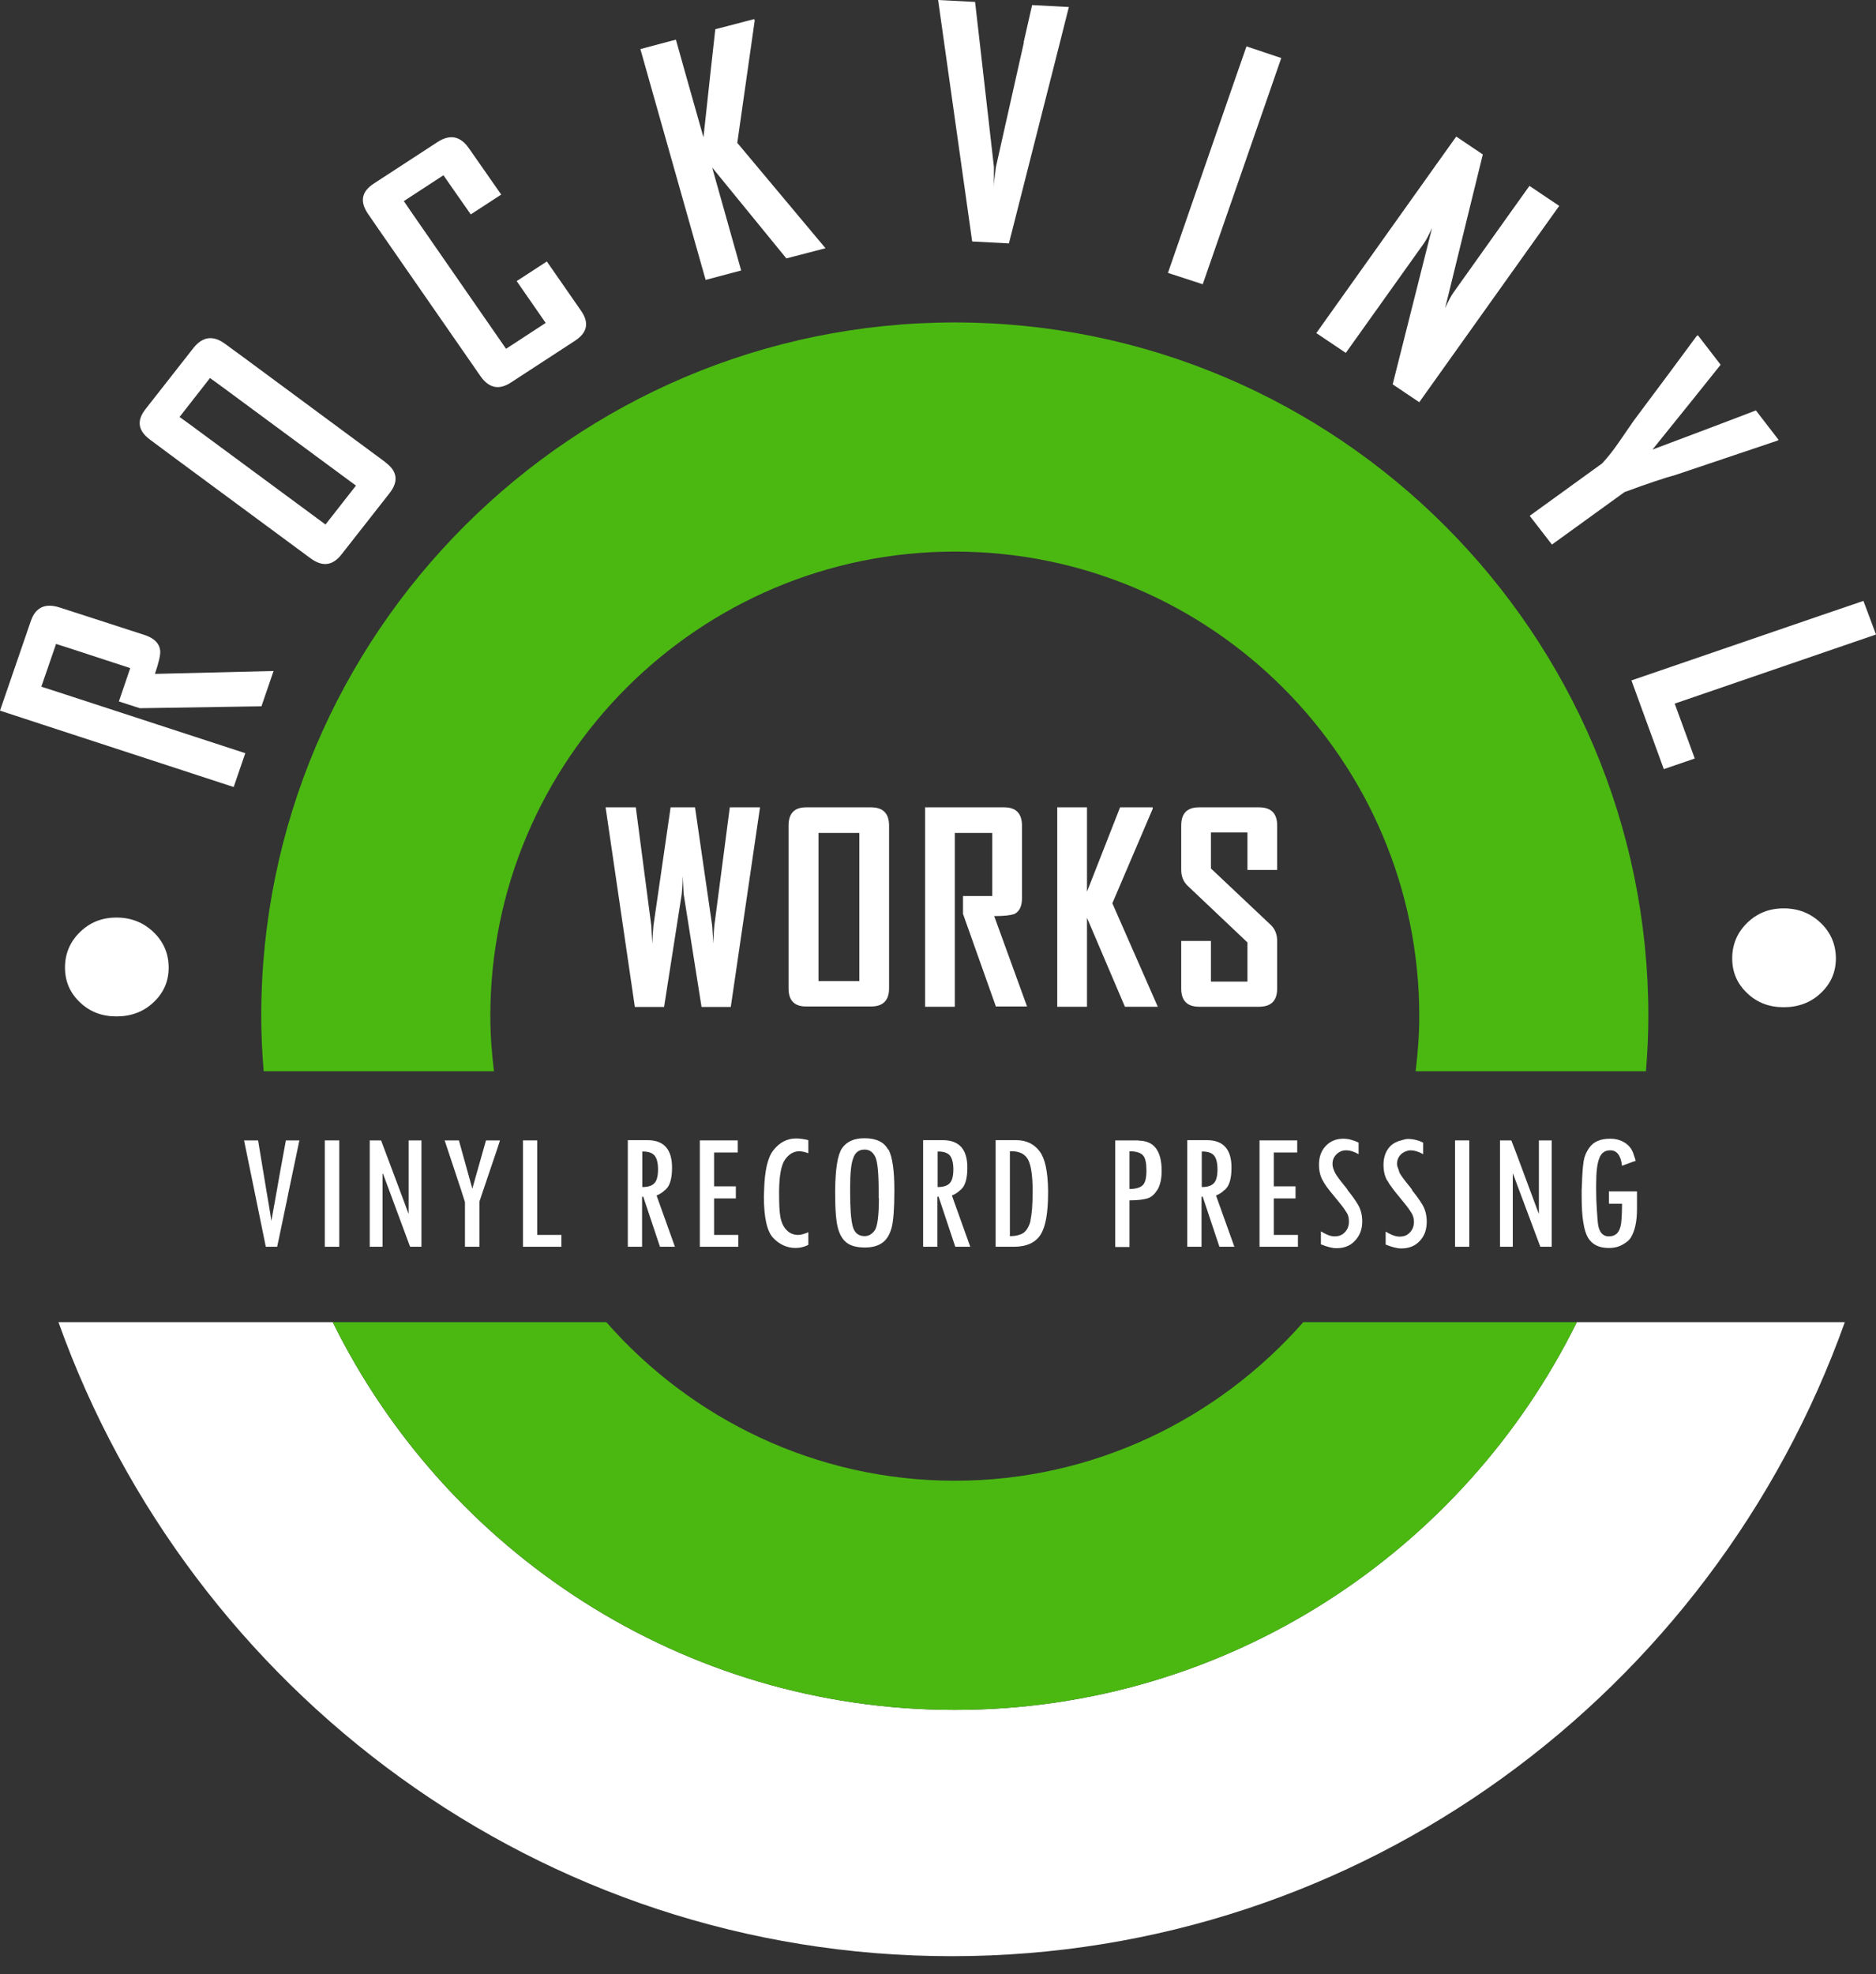 <svg width="96" height="101" viewBox="0 0 96 101" fill="none" xmlns="http://www.w3.org/2000/svg">
<rect x="0" y="0" width="96" height="101" fill="#333333" stroke="none"/>
<g clip-path="url(#clip0_3480_39891)">
<path d="M81.333 67.644H80.69C74.89 79.38 62.808 87.48 48.859 87.48C34.91 87.48 22.816 79.38 17.028 67.644H2.992C9.744 86.54 27.675 100.081 48.698 100.081C69.721 100.081 87.652 86.54 94.404 67.644H81.333Z" fill="white"/>
<path d="M48.86 16.497C29.296 16.497 13.368 32.412 13.368 51.988C13.368 52.94 13.418 53.88 13.492 54.808H25.277C25.166 53.88 25.091 52.94 25.091 51.988C25.091 38.88 35.751 28.22 48.86 28.22C61.968 28.22 72.628 38.88 72.628 51.988C72.628 52.94 72.553 53.88 72.442 54.808H84.227C84.302 53.88 84.351 52.94 84.351 51.988C84.351 32.425 68.436 16.497 48.86 16.497Z" fill="#4BB812"/>
<path d="M66.902 67.644H66.692C62.326 72.603 55.958 75.756 48.859 75.756C41.761 75.756 35.38 72.603 31.027 67.644H17.028C22.828 79.38 34.91 87.48 48.859 87.48C62.809 87.48 74.903 79.38 80.69 67.644H66.902Z" fill="#4BB812"/>
<path d="M8.199 33.303C8.162 32.919 7.89 32.647 7.395 32.486L4.192 31.448L3.042 31.077C2.313 30.842 1.818 31.077 1.583 31.757L0 36.357L2.152 37.062L11.958 40.265L12.552 38.534L2.696 35.318L2.115 35.133L2.869 32.944L3.487 33.142L6.665 34.181L6.084 35.887C6.801 36.122 7.16 36.233 7.16 36.233L13.38 36.135L13.999 34.329L7.927 34.477C8.125 33.909 8.211 33.513 8.199 33.315V33.303Z" fill="white"/>
<path d="M19.736 23.657L12.539 18.339L11.525 17.597C10.907 17.14 10.375 17.214 9.905 17.795L7.432 20.949C6.987 21.53 7.061 22.037 7.679 22.494L8.693 23.249L15.878 28.554C16.496 29.012 17.016 28.95 17.473 28.368L19.947 25.215C20.404 24.621 20.33 24.102 19.724 23.657H19.736ZM16.657 26.835L9.769 21.752L9.188 21.332L10.746 19.341L11.327 19.761L18.215 24.844L16.657 26.835Z" fill="white"/>
<path d="M27.998 13.368L26.44 14.382L27.924 16.521L25.896 17.845L21.011 10.796L20.665 10.289L22.693 8.966L23.027 9.448L24.09 10.969L25.648 9.955L24.622 8.483L23.991 7.581C23.558 6.962 23.027 6.851 22.384 7.271L19.119 9.398C18.5 9.806 18.402 10.313 18.834 10.944L19.49 11.896L24.585 19.242C25.018 19.86 25.537 19.972 26.155 19.564L29.42 17.436C30.063 17.016 30.162 16.509 29.729 15.891L27.985 13.38L27.998 13.368Z" fill="white"/>
<path d="M38.323 3.141L38.62 1.051L38.595 0.977L36.604 1.496L36.369 3.611L35.998 7.024L35.133 3.97L34.588 2.028L32.77 2.51L33.339 4.526L36.109 14.32L37.927 13.838L36.443 8.57L40.24 13.22L42.243 12.7L37.729 7.309L38.323 3.141Z" fill="white"/>
<path d="M52.396 2.164L50.961 8.558C50.9 9.015 50.862 9.361 50.862 9.596C50.862 9.139 50.862 8.792 50.862 8.545L50.12 2.04L49.898 0.099L48.006 0L48.29 2.016L49.749 12.354L51.629 12.453L54.201 2.325L54.696 0.359L52.816 0.26L52.383 2.164H52.396Z" fill="white"/>
<path d="M63.143 4.217L59.767 13.962L61.547 14.543L64.923 4.823L65.566 2.968L63.786 2.374L63.143 4.217Z" fill="white"/>
<path d="M79.775 10.524L78.266 9.51L77.03 11.241L74.371 14.976C74.247 15.149 74.111 15.421 73.951 15.767L75.348 10.066L75.88 7.902L74.519 6.987L73.258 8.755L67.359 17.041L68.868 18.055L72.862 12.453C72.986 12.28 73.122 12.008 73.283 11.662L71.267 19.663L72.627 20.578L78.489 12.354L79.788 10.536L79.775 10.524Z" fill="white"/>
<path d="M88.716 23.298L90.955 22.544C90.955 22.544 90.98 22.519 91.017 22.507L89.854 20.998L87.678 21.827L84.561 23.001L86.614 20.454L88.049 18.661L86.886 17.152L86.824 17.189L85.452 19.044L83.597 21.53C83.597 21.53 83.3 21.963 82.83 22.643C82.558 23.038 82.274 23.397 81.989 23.706L78.279 26.39L79.417 27.861L83.127 25.178C84.326 24.733 85.192 24.448 85.736 24.3L88.716 23.298Z" fill="white"/>
<path d="M96 32.462L95.357 30.743L93.218 31.472L83.485 34.811L85.142 39.35L86.725 38.806L85.699 35.998L93.91 33.179L96 32.462Z" fill="white"/>
<path d="M36.555 47.351C36.518 47.759 36.506 48.068 36.506 48.278C36.481 47.87 36.456 47.561 36.444 47.351L35.566 41.304H34.317L33.439 47.351C33.402 47.759 33.389 48.068 33.377 48.278C33.352 47.87 33.34 47.561 33.328 47.351L32.536 41.304H30.99L32.487 51.518H33.983L34.886 45.743C34.923 45.335 34.935 45.026 34.935 44.816C34.96 45.224 34.972 45.533 34.985 45.743L35.9 51.518H37.396L38.892 41.304H37.346L36.555 47.351Z" fill="white"/>
<path d="M44.569 41.304H41.254C40.648 41.304 40.352 41.613 40.352 42.243V50.566C40.352 51.184 40.648 51.493 41.254 51.493H44.569C45.187 51.493 45.496 51.184 45.496 50.566V42.243C45.496 41.613 45.187 41.304 44.569 41.304ZM43.975 50.195H41.885V42.614H43.975V50.195Z" fill="white"/>
<path d="M51.865 46.782C52.162 46.658 52.298 46.374 52.298 45.953V42.243C52.298 41.613 51.989 41.304 51.383 41.304H47.339V51.506H48.86V42.614H50.777V45.842H49.28V46.757L50.962 51.493H52.557L50.876 46.868C51.383 46.868 51.704 46.831 51.865 46.77V46.782Z" fill="white"/>
<path d="M58.987 41.378V41.304H57.318L55.624 45.62V41.304H54.102V51.506H55.624V46.955L57.565 51.506H59.247L56.922 46.213L58.987 41.378Z" fill="white"/>
<path d="M64.428 41.304H61.361C60.743 41.304 60.446 41.613 60.446 42.243V44.507C60.446 44.84 60.558 45.112 60.78 45.323L63.835 48.216V50.22H61.967V48.142H60.446V50.578C60.446 51.197 60.755 51.506 61.361 51.506H64.428C65.047 51.506 65.356 51.197 65.356 50.578V48.142C65.356 47.796 65.244 47.524 65.022 47.314L61.967 44.432V42.59H63.835V44.507H65.356V42.231C65.356 41.613 65.047 41.304 64.428 41.304Z" fill="white"/>
<path d="M14.307 60.101L14.171 60.88L13.911 62.327L13.887 62.462L13.825 62.054L13.627 60.88L13.207 58.344H12.897H12.489L13.009 60.88L13.602 63.786H14.183L14.27 63.378L14.666 61.486L14.789 60.88L15.321 58.344H14.629L14.307 60.101Z" fill="white"/>
<path d="M16.62 60.88V63.786H17.362V60.88V58.344H16.62V60.88Z" fill="white"/>
<path d="M20.911 60.88V61.857V62.079H20.898L20.453 60.88L19.501 58.344H18.92V60.88V63.786H19.575V60.88V60.051H19.6L19.909 60.88L20.985 63.786H21.566V63.538V60.88V58.344H20.911V60.88Z" fill="white"/>
<path d="M24.869 58.344L24.176 60.793H24.164L23.483 58.344H22.754L23.595 60.88L23.793 61.498V63.786H24.535V61.473L24.733 60.88L25.45 58.765L25.586 58.344H25.301H24.869Z" fill="white"/>
<path d="M27.49 63.18V62.351V60.88V58.344H26.761V60.694V60.88V62.017V63.786H27.713H28.257H28.727V63.18H27.898H27.49Z" fill="white"/>
<path d="M34.044 60.88C34.044 60.88 34.167 60.756 34.205 60.682C34.328 60.471 34.39 60.15 34.39 59.73C34.39 58.802 33.969 58.332 33.141 58.332H32.127V63.786H32.857V61.226H32.918L33.772 63.786H34.538L33.599 61.164C33.784 61.09 33.92 60.991 34.031 60.88H34.044ZM32.869 58.913H32.906C33.191 58.913 33.388 58.988 33.5 59.124C33.611 59.26 33.673 59.495 33.673 59.828C33.673 60.162 33.611 60.41 33.487 60.533C33.364 60.669 33.153 60.731 32.869 60.731V58.913Z" fill="white"/>
<path d="M36.542 61.312H37.655V60.88V60.694H36.542V58.963H37.754V58.344H35.812V60.88V63.786H37.779V63.18H36.542V61.312Z" fill="white"/>
<path d="M39.572 58.852C39.288 59.21 39.127 59.903 39.102 60.88C39.102 60.991 39.09 61.09 39.09 61.214C39.09 62.289 39.251 63.007 39.572 63.34C39.894 63.674 40.277 63.847 40.71 63.847C40.932 63.847 41.155 63.798 41.365 63.687V63.044C41.155 63.13 40.982 63.18 40.846 63.18C40.599 63.18 40.401 63.093 40.24 62.92C40.079 62.747 39.98 62.524 39.931 62.24C39.881 61.956 39.869 61.56 39.869 61.053C39.869 60.991 39.869 60.941 39.869 60.88C39.881 60.125 39.98 59.606 40.166 59.334C40.364 59.049 40.611 58.901 40.895 58.901C41.044 58.901 41.192 58.938 41.365 59V58.332C41.118 58.27 40.908 58.245 40.735 58.245C40.277 58.245 39.894 58.443 39.572 58.852Z" fill="white"/>
<path d="M45.446 58.814C45.248 58.431 44.84 58.233 44.234 58.233C43.702 58.233 43.319 58.406 43.084 58.753C42.861 59.087 42.75 59.804 42.737 60.88C42.737 60.941 42.737 60.991 42.737 61.053C42.737 61.918 42.787 62.512 42.886 62.858C42.985 63.205 43.145 63.452 43.356 63.6C43.566 63.749 43.863 63.823 44.258 63.823C44.654 63.823 44.938 63.736 45.161 63.575C45.384 63.415 45.532 63.155 45.631 62.796C45.718 62.45 45.767 61.819 45.767 60.917C45.767 60.904 45.767 60.892 45.767 60.88C45.767 59.89 45.668 59.198 45.47 58.814H45.446ZM44.976 61.288C44.976 62.19 44.901 62.747 44.765 62.945C44.617 63.143 44.456 63.242 44.246 63.242C43.925 63.242 43.714 63.069 43.628 62.71C43.541 62.351 43.504 61.795 43.504 61.016V60.719C43.504 60.026 43.553 59.532 43.665 59.247C43.764 58.95 43.962 58.814 44.246 58.814C44.493 58.814 44.666 58.938 44.79 59.185C44.901 59.408 44.963 59.989 44.963 60.892C44.963 60.966 44.963 61.028 44.963 61.102V61.3L44.976 61.288Z" fill="white"/>
<path d="M49.156 60.88C49.156 60.88 49.28 60.756 49.317 60.682C49.441 60.471 49.502 60.15 49.502 59.73C49.502 58.802 49.082 58.332 48.253 58.332H47.239V63.786H47.969V61.226H48.031L48.884 63.786H49.651L48.711 61.164C48.896 61.09 49.032 60.991 49.144 60.88H49.156ZM47.981 58.913H48.018C48.303 58.913 48.501 58.987 48.612 59.123C48.723 59.26 48.785 59.495 48.785 59.828C48.785 60.162 48.723 60.41 48.6 60.533C48.476 60.669 48.266 60.731 47.981 60.731V58.913Z" fill="white"/>
<path d="M53.2 58.901C52.916 58.53 52.52 58.332 52.013 58.332H50.949V63.786H51.877C52.532 63.786 52.99 63.575 53.249 63.167C53.509 62.759 53.633 62.042 53.633 61.04C53.633 60.978 53.633 60.941 53.633 60.88C53.62 59.927 53.472 59.26 53.2 58.901ZM52.742 62.425C52.668 62.734 52.544 62.945 52.384 63.068C52.223 63.18 51.988 63.242 51.679 63.242V58.901H51.778C52.198 58.901 52.483 59.062 52.631 59.371C52.767 59.668 52.841 60.175 52.841 60.88C52.841 60.929 52.841 60.978 52.841 61.028C52.841 61.646 52.804 62.116 52.73 62.425H52.742Z" fill="white"/>
<path d="M58.27 58.344H57.07V63.798H57.8V61.411C58.196 61.411 58.505 61.374 58.715 61.312C58.913 61.251 59.074 61.114 59.21 60.892C59.21 60.892 59.222 60.88 59.234 60.867C59.37 60.632 59.445 60.311 59.445 59.903C59.445 58.876 59.049 58.357 58.27 58.357V58.344ZM57.8 58.901C58.146 58.901 58.369 58.975 58.492 59.111C58.616 59.247 58.666 59.507 58.666 59.89C58.666 60.274 58.604 60.521 58.468 60.645C58.332 60.768 58.109 60.83 57.8 60.83V58.901Z" fill="white"/>
<path d="M62.673 60.88C62.673 60.88 62.796 60.756 62.833 60.682C62.957 60.471 63.019 60.15 63.019 59.73C63.019 58.802 62.598 58.332 61.77 58.332H60.756V63.786H61.486V61.226H61.547L62.401 63.786H63.167L62.227 61.164C62.413 61.09 62.549 60.991 62.66 60.88H62.673ZM61.498 58.913H61.535C61.819 58.913 62.017 58.987 62.129 59.123C62.24 59.26 62.302 59.495 62.302 59.828C62.302 60.162 62.24 60.41 62.116 60.533C61.992 60.669 61.782 60.731 61.498 60.731V58.913Z" fill="white"/>
<path d="M65.183 61.312H66.296V60.88V60.694H65.183V58.963H66.382V58.344H64.453V60.88V63.786H66.419V63.18H65.183V61.312Z" fill="white"/>
<path d="M68.967 60.88C68.967 60.88 68.892 60.781 68.855 60.731C68.571 60.385 68.385 60.138 68.311 59.989C68.237 59.828 68.188 59.692 68.188 59.556C68.188 59.358 68.249 59.198 68.385 59.062C68.522 58.926 68.682 58.852 68.88 58.852C69.078 58.852 69.288 58.913 69.523 59.049V58.456C69.263 58.332 69.004 58.258 68.744 58.258C68.373 58.258 68.076 58.382 67.841 58.629C67.606 58.876 67.495 59.198 67.495 59.593C67.495 59.866 67.545 60.088 67.631 60.286C67.718 60.459 67.841 60.669 68.014 60.88C68.027 60.892 68.039 60.917 68.052 60.929L68.546 61.535C68.732 61.758 68.855 61.943 68.93 62.067C69.004 62.203 69.028 62.339 69.028 62.5C69.028 62.722 68.954 62.908 68.818 63.044C68.682 63.192 68.509 63.254 68.287 63.254C68.15 63.254 68.027 63.217 67.891 63.155C67.755 63.093 67.668 63.044 67.619 63.007C67.619 63.007 67.606 63.007 67.594 63.007V63.662C67.903 63.786 68.175 63.86 68.385 63.86C68.781 63.86 69.103 63.736 69.338 63.477C69.585 63.217 69.709 62.895 69.709 62.487C69.709 62.166 69.635 61.869 69.486 61.622C69.362 61.411 69.177 61.152 68.954 60.88H68.967Z" fill="white"/>
<path d="M72.269 60.88C72.269 60.88 72.194 60.781 72.157 60.731C71.873 60.385 71.687 60.138 71.613 59.989C71.588 59.927 71.588 59.878 71.564 59.828C71.526 59.742 71.489 59.643 71.489 59.556C71.489 59.359 71.551 59.198 71.687 59.062C71.749 59 71.811 58.963 71.885 58.926C71.972 58.889 72.071 58.852 72.182 58.852C72.367 58.852 72.59 58.913 72.825 59.049V58.456C72.578 58.332 72.343 58.283 72.108 58.27C72.083 58.27 72.071 58.27 72.046 58.27C71.935 58.27 71.836 58.307 71.737 58.332C71.514 58.382 71.304 58.481 71.143 58.641C70.908 58.889 70.797 59.21 70.797 59.606C70.797 59.878 70.846 60.1 70.933 60.298C70.958 60.348 70.995 60.41 71.032 60.459C71.081 60.558 71.156 60.657 71.23 60.756C71.267 60.805 71.291 60.843 71.329 60.892C71.341 60.904 71.353 60.929 71.366 60.941L71.86 61.547C72.046 61.77 72.169 61.956 72.244 62.079C72.318 62.215 72.355 62.351 72.355 62.512C72.355 62.735 72.281 62.92 72.145 63.056C72.009 63.205 71.836 63.266 71.613 63.266C71.477 63.266 71.353 63.229 71.205 63.167C71.069 63.106 70.982 63.056 70.933 63.019C70.933 63.019 70.921 63.019 70.908 63.019V63.674C71.217 63.798 71.489 63.872 71.7 63.872C72.095 63.872 72.417 63.749 72.652 63.489C72.899 63.229 73.01 62.908 73.01 62.5C73.01 62.178 72.936 61.881 72.788 61.634C72.664 61.424 72.479 61.164 72.256 60.892L72.269 60.88Z" fill="white"/>
<path d="M74.457 60.88V63.786H75.187V60.88V58.344H74.457V60.88Z" fill="white"/>
<path d="M78.749 60.88V62.079H78.736L78.291 60.88L77.624 59.087L77.339 58.344H76.758V60.88V61.956V63.786H77.413V60.88V60.051H77.426L77.735 60.88L78.823 63.786H79.404V60.88V58.344H78.749V60.88Z" fill="white"/>
<path d="M82.335 60.941V61.584H83.003C83.003 61.584 83.003 61.609 83.003 61.634C83.003 62.092 82.978 62.425 82.953 62.623C82.916 62.834 82.854 62.982 82.755 63.093C82.694 63.155 82.607 63.205 82.52 63.229C82.471 63.242 82.409 63.254 82.347 63.254C82.248 63.254 82.174 63.242 82.1 63.205C82.026 63.167 81.964 63.118 81.902 63.019C81.84 62.92 81.803 62.809 81.778 62.648C81.754 62.5 81.741 62.252 81.717 61.918C81.692 61.584 81.68 61.238 81.68 60.88V60.608C81.68 59.977 81.729 59.532 81.84 59.26C81.939 58.987 82.125 58.852 82.397 58.852C82.743 58.852 82.941 59.111 83.003 59.643L83.572 59.433L83.695 59.396C83.695 59.321 83.658 59.247 83.633 59.173C83.572 58.938 83.473 58.728 83.287 58.567C83.04 58.357 82.743 58.258 82.397 58.258C82.149 58.258 81.939 58.295 81.766 58.369C81.581 58.443 81.432 58.567 81.321 58.728C81.21 58.889 81.123 59.062 81.073 59.247C81.024 59.433 80.987 59.779 80.962 60.298C80.962 60.546 80.938 60.744 80.938 60.892C80.938 61.065 80.938 61.189 80.938 61.251C80.938 62.265 81.049 62.957 81.259 63.316C81.469 63.674 81.828 63.847 82.31 63.847C82.31 63.847 82.323 63.847 82.335 63.847C82.644 63.847 82.879 63.773 83.077 63.65C83.225 63.563 83.349 63.477 83.448 63.328C83.658 62.982 83.769 62.5 83.769 61.869V60.954H82.372L82.335 60.941Z" fill="white"/>
<path d="M93.168 47.215C92.648 46.72 92.018 46.473 91.276 46.473C90.534 46.473 89.915 46.72 89.408 47.215C88.901 47.709 88.642 48.315 88.642 49.033C88.642 49.75 88.901 50.331 89.408 50.813C89.915 51.296 90.534 51.531 91.276 51.531C92.018 51.531 92.661 51.296 93.168 50.813C93.687 50.331 93.947 49.737 93.947 49.033C93.947 48.328 93.687 47.709 93.168 47.215Z" fill="white"/>
<path d="M5.96 46.943C5.218 46.943 4.6 47.19 4.093 47.685C3.586 48.179 3.326 48.785 3.326 49.502C3.326 50.22 3.586 50.801 4.093 51.283C4.6 51.766 5.218 52.001 5.96 52.001C6.702 52.001 7.345 51.766 7.852 51.283C8.372 50.801 8.631 50.207 8.631 49.502C8.631 48.798 8.372 48.179 7.852 47.685C7.333 47.19 6.702 46.943 5.96 46.943Z" fill="white"/>
</g>
<defs>
<clipPath id="clip0_3480_39891">
<rect width="96" height="100.081" fill="white"/>
</clipPath>
</defs>
</svg>
